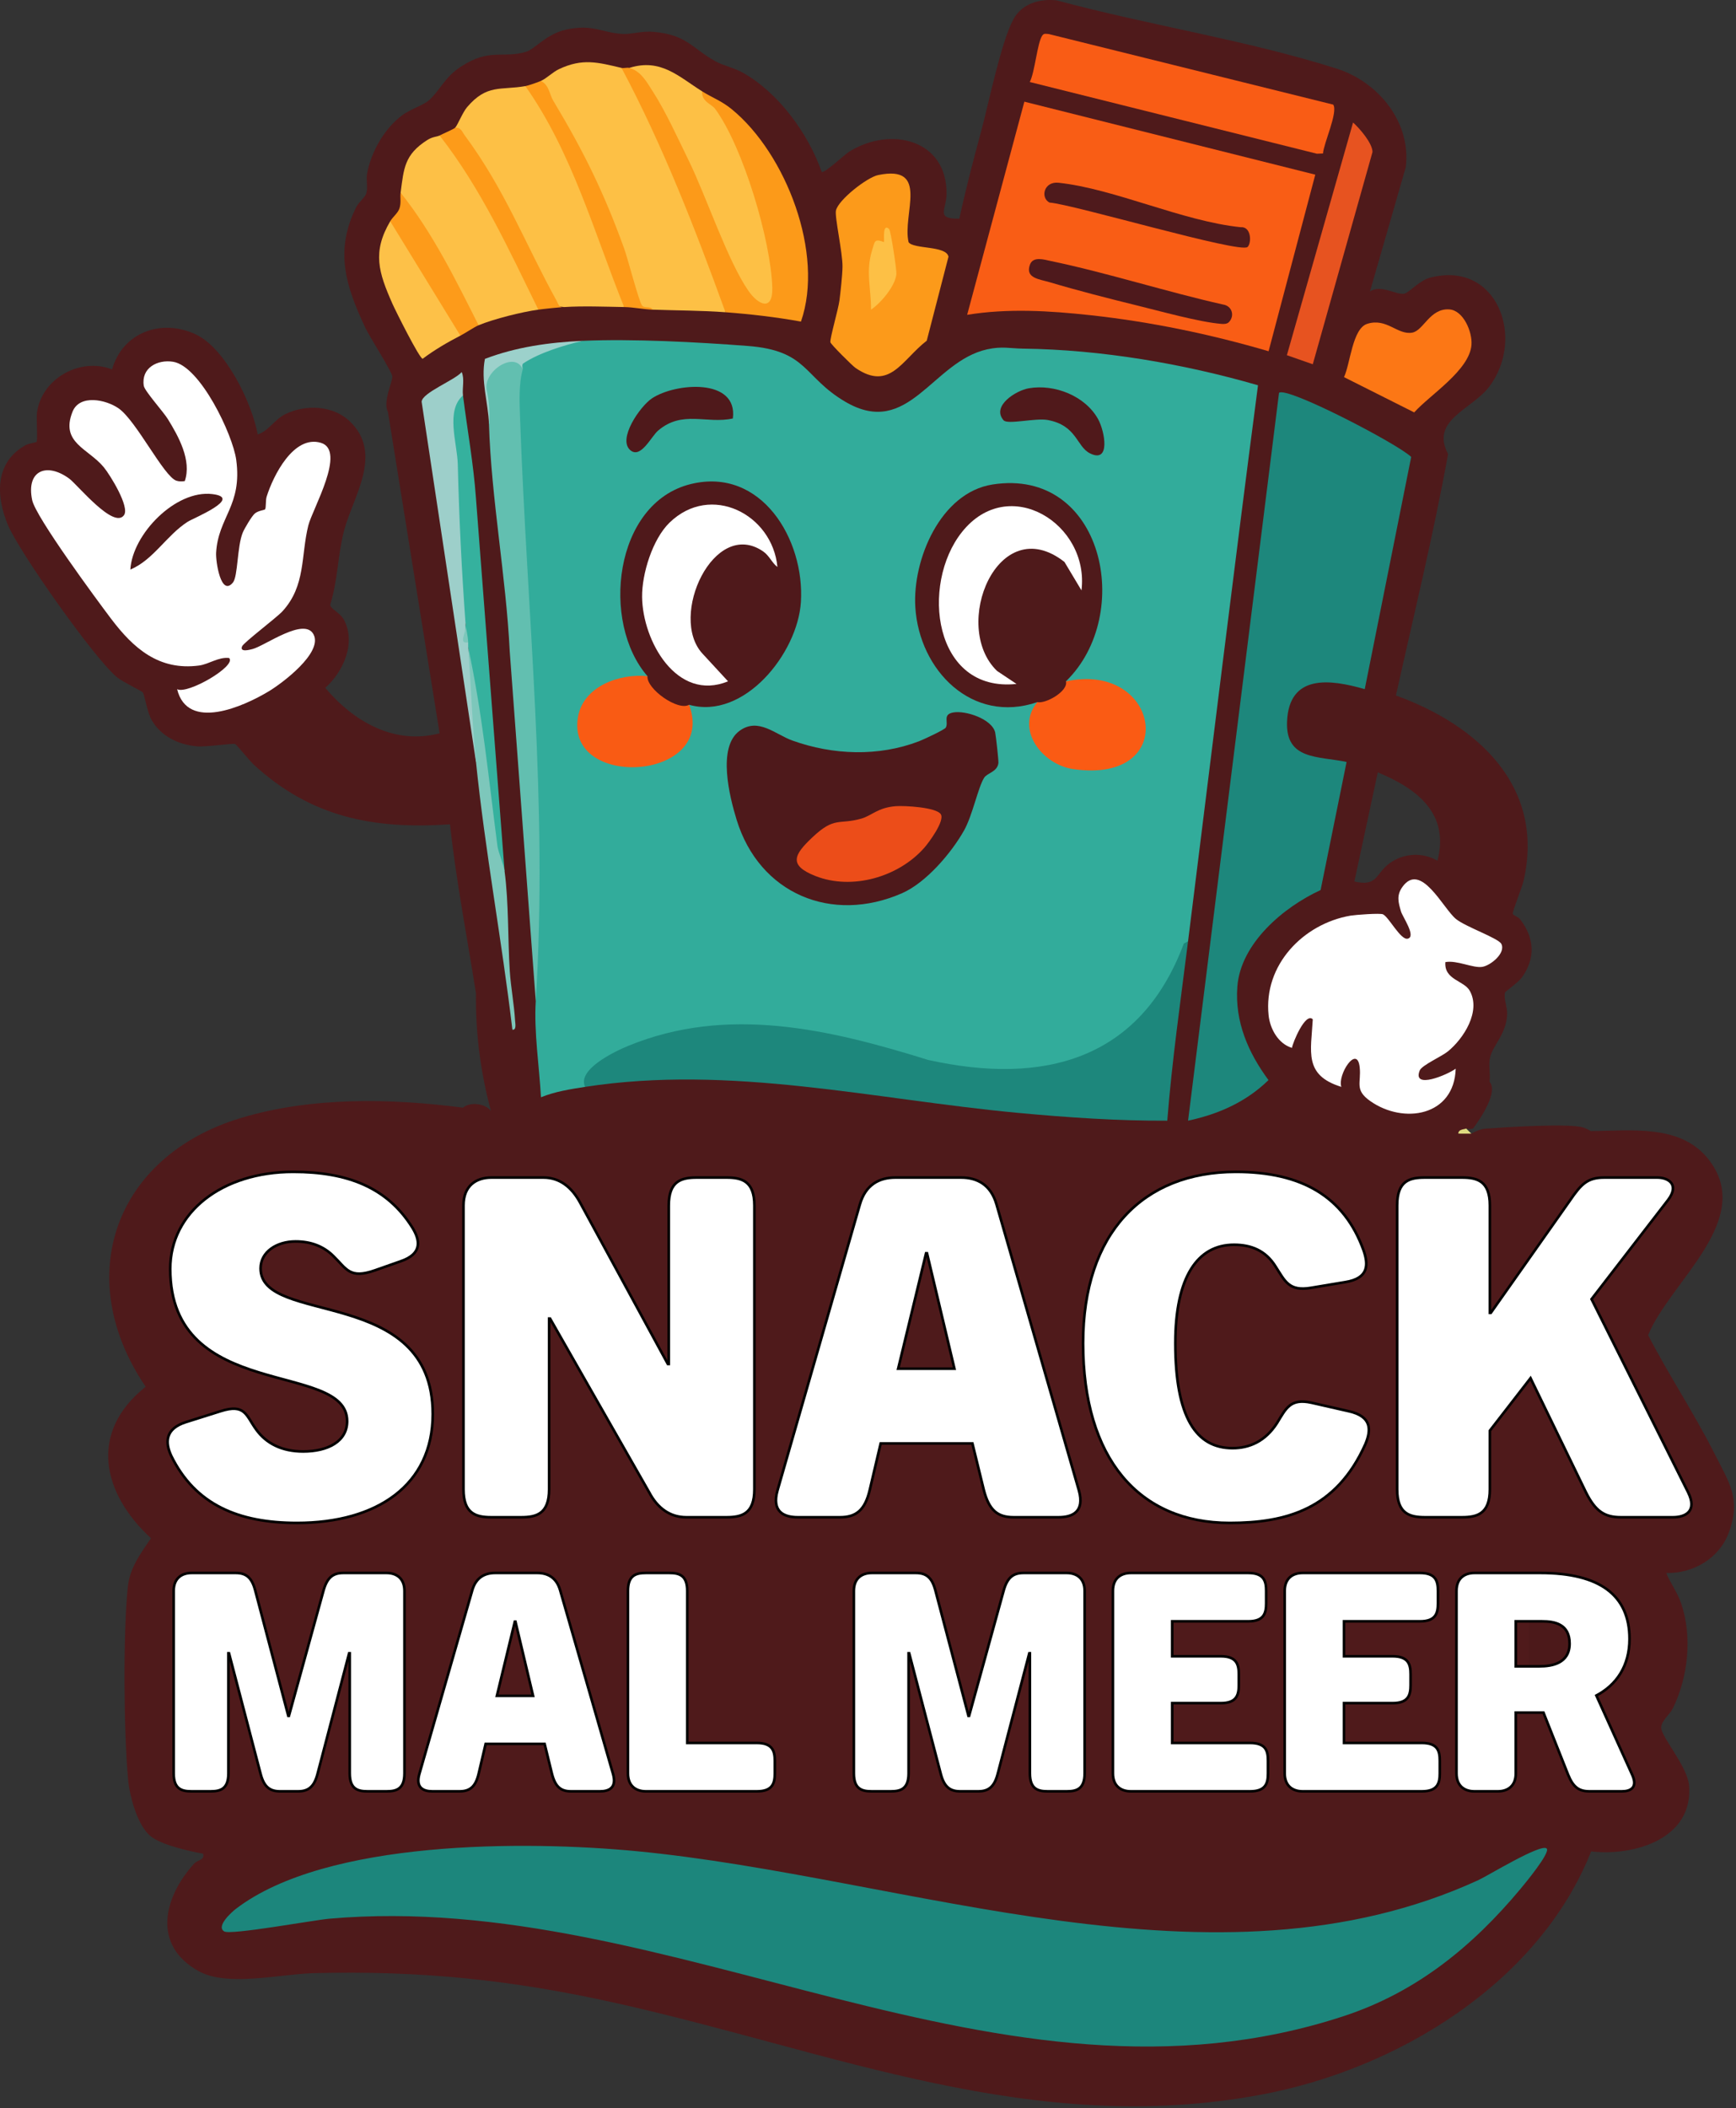 <?xml version="1.0" encoding="UTF-8" standalone="no"?>
<!DOCTYPE svg PUBLIC "-//W3C//DTD SVG 1.1//EN" "http://www.w3.org/Graphics/SVG/1.1/DTD/svg11.dtd">
<svg width="100%" height="100%" viewBox="0 0 668 811" version="1.1" xmlns="http://www.w3.org/2000/svg" xmlns:xlink="http://www.w3.org/1999/xlink" xml:space="preserve" xmlns:serif="http://www.serif.com/" style="fill-rule:evenodd;clip-rule:evenodd;stroke-miterlimit:10;">
    <rect x="0" y="0" width="668" height="811" fill="#333333" stroke="none"/>
    <g transform="matrix(1,0,0,1,-50.386,-98.984)">
        <g transform="matrix(1,0,0,1,30.818,98.984)">
            <g transform="matrix(1,0,0,1,572.711,490.603)">
                <path d="M0,-159.479C-5.757,-162.85 -13.102,-162.421 -18.485,-158.473C-23.88,-154.517 -22.966,-149.383 -31.99,-151.489L-22.98,-193.479C-7.895,-187.216 4.683,-177.726 0,-159.479M106.531,68.5C98.737,53.017 89.01,38.43 81.043,23.029C89.466,2.327 122.825,-21.724 103.986,-44.955C93.225,-58.225 74.301,-55.56 59.01,-55.479C58.124,-55.984 57.224,-56.452 56.278,-56.785C51.119,-58.603 26.058,-56.95 18.432,-56.4C16.492,-56.26 14.703,-55.375 13.01,-54.479C12.301,-54.958 11.462,-55.31 10.61,-55.431C10.993,-55.601 11.229,-55.914 11.01,-56.479C11.565,-56.345 12.117,-56.249 12.66,-56.286C13.192,-56.322 13.649,-56.403 13.845,-56.672C16.785,-60.696 23.423,-70.572 20.01,-74.479C20.46,-77.329 19.533,-80.72 20.219,-83.773C21.276,-88.48 26.419,-92.662 26.79,-100.288C26.931,-103.188 25.382,-106.366 25.976,-108.771C26.08,-109.191 31.072,-112.643 32.445,-114.544C37.81,-121.967 37.294,-129.726 31.864,-136.87C31.056,-137.932 29.011,-138.48 28.959,-139.076C28.858,-140.221 32.541,-149.185 33.145,-151.844C41.408,-188.219 15.303,-211.706 -16.004,-223.052C-9.135,-253.959 -1.573,-284.803 4.062,-315.944C-2.958,-329.106 13.385,-333.083 20.008,-341.98C33.929,-360.68 22.902,-390.454 -2.809,-383.798C-6.883,-382.744 -10.922,-378.064 -12.694,-377.645C-15.717,-376.932 -21.756,-381.349 -25.985,-378.484L-12.229,-426.218C-10.023,-443.602 -22.817,-459.111 -38.775,-464.194C-73.196,-475.157 -111.48,-480.97 -146.506,-490.462C-153.011,-491.165 -159.873,-489.299 -163.195,-483.183C-167.953,-474.423 -172.744,-450.611 -175.706,-439.694C-178.688,-428.702 -181.593,-417.607 -183.993,-406.474C-193.243,-406.328 -188.991,-409.83 -188.917,-415.958C-188.664,-436.801 -210.18,-442.241 -226.313,-432.302C-228.244,-431.112 -235.955,-423.747 -236.976,-424.482C-242.094,-439.182 -253.552,-454.925 -267.324,-462.645C-270.857,-464.625 -274.895,-465.363 -277.915,-467.054C-286.956,-472.119 -288.871,-477.207 -301.61,-478.352C-306.23,-478.767 -310.029,-477.378 -313.421,-477.538C-321.484,-477.919 -324.945,-481.466 -335.236,-479.226C-342.944,-477.548 -347.338,-471.688 -350.693,-470.681C-359.79,-467.95 -364.597,-472.299 -375.903,-464.892C-382.156,-460.795 -384.02,-455.571 -388.059,-452.048C-390.343,-450.056 -395.242,-448.585 -398.318,-446.307C-405.21,-441.205 -410.311,-432.243 -411.885,-423.873C-412.351,-421.391 -411.516,-418.624 -412.201,-416.189C-412.598,-414.774 -415.11,-412.824 -416.02,-411.009C-424.486,-394.121 -420.117,-380.575 -412.535,-364.434C-411.007,-361.18 -402.355,-347.67 -402.187,-345.822C-402.007,-343.836 -405.949,-335.98 -403.86,-332.107L-383.985,-208.499C-401.345,-203.901 -417.108,-213.025 -427.974,-225.979C-420.992,-232.247 -416.071,-243.273 -420.794,-252.172C-422.28,-254.972 -425.998,-256.298 -426.097,-257.968C-423.133,-267.226 -423.174,-277.4 -420.696,-286.685C-417.231,-299.671 -405.55,-315.988 -418.497,-328.472C-424.925,-334.669 -435.551,-335.112 -443.308,-331.297C-447.605,-329.183 -449.779,-324.775 -453.985,-323.484C-456.178,-335.567 -466.357,-356.662 -477.943,-362.026C-491.13,-368.132 -505.991,-362.7 -510.021,-348.477C-522.259,-353.291 -537.141,-344.987 -538.903,-331.891C-539.208,-329.621 -538.552,-321.212 -539.104,-320.588C-539.25,-320.423 -542.073,-320.021 -543.323,-319.327C-555.107,-312.785 -554.776,-299.982 -550.168,-288.801C-545.902,-278.447 -516.563,-236.833 -508.002,-229.967C-505.842,-228.235 -498.536,-224.719 -498.21,-224.256C-497.396,-223.098 -496.61,-216.635 -494.635,-213.334C-490.989,-207.24 -484.415,-204.155 -477.481,-203.488C-473.948,-203.149 -463.768,-204.735 -462.666,-204.381C-462.158,-204.218 -457.029,-197.842 -455.516,-196.453C-433.503,-176.236 -409.524,-171.475 -379.987,-173.484C-377.626,-151.675 -373.403,-130.116 -369.99,-108.479C-370.187,-93.257 -368.263,-78.151 -364.219,-63.16C-366.083,-66.013 -372.192,-66.903 -374.99,-64.479C-402.851,-68.11 -433.321,-68.706 -460.507,-60.495C-508.94,-45.867 -525.737,0.671 -497.09,42.879C-519.079,60.386 -513.92,83.781 -495.061,101.159C-499.088,107.204 -503.214,112.457 -503.979,120.033C-505.81,138.187 -505.525,175.551 -503.862,193.892C-503.284,200.259 -500.42,211.151 -495.502,215.533C-491.524,219.076 -480.411,221.512 -474.987,222.527C-474.339,225.137 -476.942,224.682 -478.541,226.449C-490.335,239.492 -494.581,257.824 -476.681,267.711C-465.562,273.853 -445.381,268.815 -432.531,268.48C-391.315,267.403 -356.019,271.06 -315.977,280.008C-232.314,298.702 -156.134,331.686 -67.807,315.205C-15.578,305.459 38.933,272.426 59.12,221.637C75.613,223.561 98.457,216.825 96.803,196.309C96.213,188.992 86.086,177.581 86.073,174.024C86.062,171.409 89.384,168.991 90.568,166.579C96.443,154.603 98.102,138.948 93.766,126.264C92.256,121.847 89.705,118.671 88.015,114.526C98.314,114.774 108.375,108.974 112.058,99.069C116.943,85.929 112.168,79.696 106.531,68.5" style="fill:rgb(79,26,27);fill-rule:nonzero;"/>
            </g>
        </g>
        <g transform="matrix(1,0,0,1,30.818,98.984)">
            <g transform="matrix(1,0,0,1,575.73,393.888)">
                <path d="M0,-23.762C-0.518,-16.877 7.181,-16.732 9.414,-12.693C13.76,-4.831 7.05,5.686 0.902,10.647C-1.43,12.529 -9.062,15.928 -9.855,17.904C-12.889,25.468 1.044,19.455 3.981,17.236C3.432,35.51 -16.065,38.76 -28.94,29.666C-35.088,25.324 -32.3,22.684 -32.96,16.686C-33.947,7.718 -41.625,19.682 -40.019,24.236C-54.612,19.736 -51.672,10.637 -51.014,-1.761C-53.831,-4.595 -58.741,7.233 -59.023,9.233C-64.305,7.661 -67.464,1.887 -68.009,-3.258C-70.054,-22.594 -54.702,-38.549 -36.403,-41.654C-34.74,-41.936 -25.078,-42.687 -23.984,-42.14C-21.678,-40.989 -17.232,-32.207 -14.525,-32.769C-11.046,-33.491 -16.455,-41.172 -17.056,-43.21C-18.103,-46.757 -18.883,-49.432 -16.485,-52.742C-9.404,-62.522 -0.894,-44.41 4.079,-40.353C7.818,-37.303 20.432,-32.977 21.547,-30.756C23.311,-27.242 17.431,-22.467 14.238,-21.939C10.654,-21.346 4.48,-24.597 0,-23.762" style="fill:white;fill-rule:nonzero;"/>
            </g>
        </g>
        <g transform="matrix(1,0,0,1,30.818,98.984)">
            <g transform="matrix(1,0,0,1,583.721,436.166)">
                <path d="M0,-2.043L2,-0.043C0.338,-0.088 -1.341,0 -3,-0.053C-3.05,-1.859 -0.357,-1.696 0,-2.043" style="fill:rgb(222,218,128);fill-rule:nonzero;"/>
            </g>
        </g>
        <g transform="matrix(1,0,0,1,30.818,98.984)">
            <g transform="matrix(1,0,0,1,258.721,116.314)">
                <path d="M0,-90.19C1.089,-89.237 2.147,-88.255 3.091,-87.176C4.023,-86.11 4.917,-85.037 5.559,-83.833C18.615,-59.374 29.904,-30.787 39.073,-4.567C39.523,-3.283 39.699,-1.899 39.854,-0.493C40.012,0.929 40.026,2.367 40,3.81C30.729,3.113 21.292,3.15 12,2.81L5.576,1.028C-1.298,-27.07 -14.431,-51.542 -28.372,-77.265C-29.564,-79.464 -31.05,-82.822 -31,-85.19C-28.68,-86.251 -26.508,-88.564 -24.037,-89.728C-14.969,-94 -9.075,-92.328 0,-90.19" style="fill:rgb(253,192,69);fill-rule:nonzero;"/>
            </g>
        </g>
        <g transform="matrix(1,0,0,1,30.818,98.984)">
            <g transform="matrix(1,0,0,1,221.721,117.267)">
                <path d="M0,-84.143L2.409,-83.007C18.187,-60.129 29.584,-30.747 38.191,-4.088L38,0.857C30.652,0.727 22.244,0.397 15,0.857L10.916,0.462C-0.572,-23.283 -13.21,-46.151 -27,-68.143C-26.046,-69.18 -24.143,-74.029 -22.414,-76.056C-14.789,-85 -9.506,-82.481 0,-84.143" style="fill:rgb(253,192,69);fill-rule:nonzero;"/>
            </g>
        </g>
        <g transform="matrix(1,0,0,1,30.818,98.984)">
            <g transform="matrix(1,0,0,1,532.592,31.535)">
                <path d="M0,8.715C1.908,11.654 -3.712,23.628 -3.944,27.511L-6.309,27.599L-116.769,0.017C-114.788,-3.871 -113.908,-14.98 -111.985,-17.829C-111.273,-18.884 -110.462,-18.467 -109.448,-18.436L0,8.715Z" style="fill:rgb(249,92,21);fill-rule:nonzero;"/>
            </g>
        </g>
        <g transform="matrix(1,0,0,1,30.818,98.984)">
            <g transform="matrix(1,0,0,1,261.721,123.489)">
                <path d="M0,-97.365C5.715,-97.093 10.054,-93.179 13.017,-85.624C23.861,-64.478 33.776,-42.906 42.761,-20.906C48.984,-8.43 55.879,-1.197 52.19,-21.537C48.487,-41.961 42.835,-62.824 31.468,-80.356C26.521,-83.491 25.365,-86.16 28,-88.365C32.048,-85.82 35.465,-84.726 39.523,-81.388C60.292,-64.309 75.142,-25.91 66.051,0.226C56.384,-1.51 46.815,-2.628 37,-3.365C25.383,-35.415 13.024,-67.229 -3,-97.365C-2.136,-97.161 -0.804,-97.591 0,-97.365" style="fill:rgb(252,154,25);fill-rule:nonzero;"/>
            </g>
        </g>
        <g transform="matrix(1,0,0,1,30.818,98.984)">
            <g transform="matrix(1,0,0,1,188.721,125.124)">
                <path d="M0,-73C0.903,-72.672 1.784,-72.308 2.592,-71.821C3.379,-71.347 4.125,-70.869 4.627,-70.212C17.571,-53.277 28.68,-30.783 37.612,-11.344C37.955,-10.597 38.038,-9.723 38.104,-8.817C38.172,-7.886 38.105,-6.944 38,-6C31.646,-5.123 20.902,-2.436 15,0L12.789,-1.429C4.761,-16.829 -4.11,-31.756 -13.824,-46.211L-15,-51C-13.759,-60.311 -13.583,-65.624 -4.741,-71.252C-2.615,-72.605 -1.03,-72.463 0,-73" style="fill:rgb(253,192,70);fill-rule:nonzero;"/>
            </g>
        </g>
        <g transform="matrix(1,0,0,1,30.818,98.984)">
            <g transform="matrix(1,0,0,1,289.721,107.015)">
                <path d="M0,-71.891C-0.247,-67.881 3.607,-67.05 5.022,-65.134C15.765,-50.591 26.54,-14.284 27.022,3.66C27.267,12.814 21.69,10.447 17.796,4.813C9.765,-6.811 1.627,-31.423 -5.141,-45.25C-9.219,-53.581 -13.878,-63.901 -18.806,-71.585C-21.375,-75.591 -23.487,-79.625 -28,-80.891C-15.943,-84.705 -9.023,-77.563 0,-71.891" style="fill:rgb(253,192,69);fill-rule:nonzero;"/>
            </g>
        </g>
        <g transform="matrix(1,0,0,1,30.818,98.984)">
            <g transform="matrix(1,0,0,1,536.733,132.116)">
                <path d="M0,12.965C2.42,7.87 3.208,-5.726 8.935,-7.537C16.49,-9.926 20.546,-3.146 26.247,-4.152C30.61,-4.921 33.001,-13.572 40.495,-13.089C45.952,-12.737 49.402,-4.436 49.051,0.495C48.353,10.307 33.121,19.719 27.007,26.537L0,12.965Z" style="fill:rgb(252,119,21);fill-rule:nonzero;"/>
            </g>
        </g>
        <g transform="matrix(1,0,0,1,30.818,98.984)">
            <g transform="matrix(-0.944,-0.33,-0.33,0.944,552.739,51.889)">
                <path d="M-2.667,92.546L7.89,92.546L13.393,-0.359C10.31,0.905 3.669,4.715 2.585,7.896L-2.667,92.546Z" style="fill:rgb(231,83,32);fill-rule:nonzero;"/>
            </g>
        </g>
        <g transform="matrix(1,0,0,1,30.818,98.984)">
            <g transform="matrix(1,0,0,1,196.721,93.765)">
                <path d="M0,35.359C-4.995,37.94 -10.002,40.853 -14.506,44.255C-15.722,44.245 -24.935,25.838 -26.174,23.033C-31.476,11.029 -33.98,3.228 -27,-8.641L-24.81,-8.896C-16.185,5.16 -7.556,19.221 1.076,33.288L0,35.359Z" style="fill:rgb(253,193,72);fill-rule:nonzero;"/>
            </g>
        </g>
        <g transform="matrix(1,0,0,1,30.818,98.984)">
            <g transform="matrix(1,0,0,1,227.721,119.124)">
                <path d="M0,-88C3.235,-86.3 3.171,-82.972 4.786,-80.286C16.445,-60.896 24.285,-44.935 32.019,-23.519C33.42,-19.637 37.666,-3.212 38.889,-1.61C39.83,-0.377 42.155,-1.53 43,0C39.128,-0.142 35.736,-0.934 32,-1C20.433,-29.717 12.019,-60.469 -6,-86C-4.897,-86.193 -1.163,-87.468 0,-88" style="fill:rgb(253,155,25);fill-rule:nonzero;"/>
            </g>
        </g>
        <g transform="matrix(1,0,0,1,30.818,98.984)">
            <g transform="matrix(1,0,0,1,194.721,118.996)">
                <path d="M0,-69.872C2.264,-70 2.596,-68.385 3.624,-66.995C19.269,-45.838 26.788,-25.471 39.006,-3.328C39.76,-1.96 39.921,-0.429 42,-0.872C39.549,-0.717 34.635,-0.236 32,0.128C20.682,-22.919 9.912,-46.547 -6,-66.872C-4.656,-67.572 -0.493,-69.336 0,-69.872" style="fill:rgb(253,155,25);fill-rule:nonzero;"/>
            </g>
        </g>
        <g transform="matrix(1,0,0,1,30.818,98.984)">
            <g transform="matrix(1,0,0,1,203.721,78.124)">
                <path d="M0,47C-1.64,47.677 -4.921,49.926 -7,51L-34,7C-32.997,5.294 -31.031,3.851 -30.441,2.046C-29.713,-0.183 -30.261,-2.041 -30,-4C-17.712,11.358 -8.839,29.443 0,47" style="fill:rgb(253,155,26);fill-rule:nonzero;"/>
            </g>
        </g>
        <g transform="matrix(1,0,0,1,30.818,98.984)">
            <g transform="matrix(1,0,0,1,525.679,107.053)">
                <path d="M0,-39.863L-17.968,28.073C-40.217,21.528 -63.451,16.713 -86.586,14.198C-102.35,12.485 -118.301,11.515 -133.958,14.061L-111.945,-67.936L0,-39.863Z" style="fill:rgb(249,93,21);fill-rule:nonzero;"/>
            </g>
        </g>
        <g transform="matrix(1,0,0,1,30.818,98.984)">
            <g transform="matrix(0.322,-0.947,-0.947,-0.322,483.859,50.288)">
                <path d="M-37.274,-29.303C-40.657,-27.353 -43.301,39.433 -45.618,48.338C-44.994,52.321 -38.524,53.035 -37.274,47.461C-32.522,26.267 -35.953,-2.375 -30.919,-24.333C-29.24,-28.207 -35.441,-30.359 -37.274,-29.303" style="fill:rgb(79,26,28);fill-rule:nonzero;"/>
            </g>
        </g>
        <g transform="matrix(1,0,0,1,30.818,98.984)">
            <g transform="matrix(1,0,0,1,492.464,99.257)">
                <path d="M0,24.647C-0.707,25.392 -1.895,25.424 -2.854,25.349C-11.351,24.686 -26.688,20.381 -35.581,18.205C-45.944,15.669 -58.575,12.426 -68.758,9.382C-73,8.114 -78.492,7.786 -76.577,2.545C-75.363,-0.777 -71.065,0.634 -68.548,1.159C-46.688,5.718 -24.169,12.981 -2.274,17.896C1.216,18.427 2.287,22.236 0,24.647" style="fill:rgb(78,25,28);fill-rule:nonzero;"/>
            </g>
        </g>
        <g transform="matrix(1,0,0,1,30.818,98.984)">
            <g transform="matrix(1,0,0,1,357.443,146.44)">
                <path d="M0,-79.086C20.083,-83.248 9.219,-63.953 11.74,-53.279C13.557,-50.512 26.284,-52.031 27.095,-47.685L18.727,-15.367C9.173,-8.023 4.55,4.162 -8.658,-4.881C-9.958,-5.771 -18.242,-14.036 -18.346,-14.783C-18.56,-16.327 -15.264,-27.579 -14.847,-30.941C-14.419,-34.383 -13.742,-40.452 -13.686,-43.771C-13.596,-49.095 -16.751,-63.038 -16.209,-65.453C-15.28,-69.592 -4.226,-78.21 0,-79.086" style="fill:rgb(252,154,26);fill-rule:nonzero;"/>
            </g>
        </g>
        <g transform="matrix(1,0,0,1,30.818,98.984)">
            <g transform="matrix(1,0,0,1,361.706,116.492)">
                <path d="M0,-28.365C0.63,-27.758 2.928,-12.623 2.792,-11.096C2.379,-6.474 -3.173,0.093 -6.975,2.631C-6.914,-5.665 -9.133,-12.122 -6.507,-20.386C-5.466,-23.662 -5.767,-24.775 -1.989,-23.364C-1.785,-23.615 -2.732,-30.996 0,-28.365" style="fill:rgb(253,192,69);fill-rule:nonzero;"/>
            </g>
        </g>
        <g transform="matrix(1,0,0,1,30.818,98.984)">
            <g transform="matrix(1,0,0,1,121.547,223.741)">
                <path d="M0,-27.784C0.463,-28.329 0.169,-31.207 0.621,-32.654C3.182,-40.852 11.046,-56.463 21.466,-53.4C31.44,-50.468 18.238,-27.9 16.667,-21.625C13.744,-9.949 15.748,1.543 6.712,11.421C4.489,13.851 -8.203,23.432 -8.817,24.897C-9.849,27.359 -5.791,26.197 -4.772,25.937C-0.08,24.742 15.227,13.419 18.71,20.39C22.228,27.429 6.578,39.116 1.479,42.188C-8.215,48.029 -29.817,57.74 -33.826,41.389C-29.843,43.543 -10.713,32.349 -13.831,29.388C-17.968,28.94 -21.566,31.787 -25.408,32.293C-40.876,34.334 -50.661,25.625 -59.235,14.292C-64.826,6.901 -88.221,-24.806 -89.596,-31.339C-92.009,-42.803 -83.975,-45.958 -75.331,-39.612C-72.21,-37.32 -58.204,-19.992 -54.258,-25.566C-51.988,-28.772 -59.652,-41.073 -62,-43.943C-67.985,-51.261 -78.864,-53.349 -74.066,-65.358C-71.359,-72.135 -61.236,-70.066 -56.319,-66.625C-49.498,-61.851 -38.978,-40.471 -34.121,-38.816C-33.094,-38.466 -31.933,-38.492 -30.876,-38.664C-28.163,-46.576 -33.23,-55.785 -37.406,-62.537C-39.2,-65.438 -46.338,-73.307 -46.653,-75.331C-47.726,-82.234 -41.369,-85.524 -35.384,-84.569C-24.898,-82.895 -12.392,-56.457 -11.085,-46.858C-8.678,-29.188 -18.04,-24.841 -18.818,-11.091C-19.01,-7.685 -16.954,5.95 -12.347,0.361C-10.398,-2.003 -10.764,-13.528 -8.564,-18.855C-7.918,-20.422 -5.088,-25.228 -3.906,-26.212C-2.58,-27.315 -0.249,-27.491 0,-27.784" style="fill:white;fill-rule:nonzero;"/>
            </g>
        </g>
        <g transform="matrix(1,0,0,1,30.818,98.984)">
            <g transform="matrix(1,0,0,1,69.726,188.379)">
                <path d="M0,30.74C0.777,17.117 17.394,0 31.544,1.697C43.588,3.142 24.235,10.95 22.082,12.332C13.848,17.615 8.938,26.968 0,30.74" style="fill:rgb(77,25,25);fill-rule:nonzero;"/>
            </g>
        </g>
        <g transform="matrix(1,0,0,1,30.818,98.984)">
            <g transform="matrix(1,0,0,1,544.711,314.511)">
                <path d="M0,-49.388C-13.304,-53.244 -29.206,-55.362 -29.899,-36.797C-30.449,-22.065 -17.881,-23.678 -6.987,-21.381L-16.983,27.895C-31.197,34.42 -47.768,48.34 -49.024,65.074C-50.031,78.495 -44.833,90.478 -37.031,101.004C-45.66,109.421 -56.28,114.115 -67.98,116.612L-32.983,-163.389C-30.063,-166 12.85,-143.695 17.872,-138.721L0,-49.388Z" style="fill:rgb(29,135,124);fill-rule:nonzero;"/>
            </g>
        </g>
        <g transform="matrix(1,0,0,1,30.818,98.984)">
            <g transform="matrix(1,0,0,1,476.721,427.897)">
                <path d="M0,-65.773C-2.871,-42.829 -6.188,-19.772 -7.995,3.232C-27.162,3.321 -46.403,2.006 -65.495,0.222C-121.078,-4.97 -175.985,-18.431 -232,-9.773C-236.614,-10.664 -234.723,-14.031 -232.428,-16.701C-218.979,-32.341 -180.884,-36.888 -161.459,-35.814C-115.972,-33.3 -82.032,-4.342 -35.316,-26.589C-16.037,-35.769 -12.036,-50.282 -2.457,-66.731C-1.081,-69.094 -0.823,-66.535 0,-65.773" style="fill:rgb(29,135,124);fill-rule:nonzero;"/>
            </g>
        </g>
        <g transform="matrix(1,0,0,1,30.818,98.984)">
            <g transform="matrix(1,0,0,1,213.721,150.309)">
                <path d="M0,184.814C-2.966,184.011 -4.339,178.291 -4.726,175.385L-14,98.814C-16.029,98.584 -15.939,97.588 -14,96.814C-15.1,95.236 -15.434,92.903 -15,89.814L-16.768,83.712C-18.118,59.209 -19.762,35.304 -21.698,11.996C-21.657,8.365 -20.696,0 -16,1.814C-14.358,14.883 -11.951,28.063 -11.008,41.322L0,184.814Z" style="fill:rgb(53,177,158);fill-rule:nonzero;"/>
            </g>
        </g>
        <g transform="matrix(1,0,0,1,30.818,98.984)">
            <g transform="matrix(1,0,0,1,197.721,284.129)">
                <path d="M0,-132.005C-6.787,-126.095 -2.195,-113.596 -2.001,-105.505C-1.506,-84.943 -0.51,-64.677 1,-44.005C0.638,-40.847 0.971,-38.514 2,-37.005C2.03,-36.342 1.949,-35.664 2,-35.005L6.593,4.605L5,8.995L-15.914,-129.586C-15.723,-133.07 -3.083,-137.904 -0.495,-141C0.686,-138.334 -0.355,-134.829 0,-132.005" style="fill:rgb(157,207,202);fill-rule:nonzero;"/>
            </g>
        </g>
        <g transform="matrix(1,0,0,1,30.818,98.984)">
            <g transform="matrix(1,0,0,1,213.721,310.382)">
                <path d="M0,24.741C1.635,36.88 1.218,50.881 2.01,63.231C2.4,69.31 3.694,76.135 4.04,82.21C4.102,83.308 4.683,86 3.01,85.736C-1.052,51.33 -7.465,17.227 -11,-17.259C-12.418,-31.096 -12.912,-47.204 -14,-61.259C-8.563,-36.261 -6.076,-10.447 -2.753,14.994C-2.409,17.629 -0.364,22.037 0,24.741" style="fill:rgb(125,199,187);fill-rule:nonzero;"/>
            </g>
        </g>
        <g transform="matrix(1,0,0,1,30.818,98.984)">
            <g transform="matrix(1,0,0,1,243.721,163.124)">
                <path d="M0,-32L-23,-21C-28.354,-24.373 -36.024,-18.048 -36.098,-12.517C-36.137,-9.601 -35.005,-6.076 -34.949,-2.437C-34.916,-0.262 -36.004,-0.133 -36,0C-36.308,-8.355 -39.218,-16.658 -37.56,-25.06C-25.609,-29.631 -12.756,-31.434 0,-32" style="fill:rgb(156,209,203);fill-rule:nonzero;"/>
            </g>
        </g>
        <g transform="matrix(1,0,0,1,30.818,98.984)">
            <g transform="matrix(1,0,0,1,199.721,240.893)">
                <path d="M0,6.231C-4.107,7 -0.442,2.171 -1,-0.769C-0.886,0.786 -0.125,3.455 0,6.231" style="fill:rgb(125,199,187);fill-rule:nonzero;"/>
            </g>
        </g>
        <g transform="matrix(1,0,0,1,30.818,98.984)">
            <g transform="matrix(1,0,0,1,243.721,421.274)">
                <path d="M0,-290.15C19.174,-291 44.181,-289.668 63.539,-288.189C86.79,-286.411 84.853,-276.279 101.083,-266.733C125.542,-252.347 134.497,-282.247 155.754,-286.897C161.42,-288.137 164.555,-287.217 169.513,-287.154C199.558,-286.768 231.144,-281.395 259.917,-273.058C250.589,-201.824 241.92,-130.445 233,-59.15L231.383,-58.311C214.627,-13.403 177.36,-3.677 133.007,-13.511C95.106,-25.296 55.81,-34.646 17.566,-18.914C12.301,-16.749 -2.21,-9.818 1,-3.15C-4.676,-2.273 -10.649,-1.337 -15.989,0.85C-16.642,-10.905 -18.733,-24.407 -18,-36.15C-18.678,-112.729 -21.407,-189.064 -26.188,-265.155C-26.287,-269.397 -26.216,-273.677 -25.376,-277.852L-23,-279.15C-23.144,-279.945 -23.346,-281.101 -22.813,-281.456C-16.625,-285.584 -7.207,-288.422 0,-290.15" style="fill:rgb(50,172,155);fill-rule:nonzero;"/>
            </g>
        </g>
        <g transform="matrix(1,0,0,1,30.818,98.984)">
            <g transform="matrix(1,0,0,1,220.721,377.721)">
                <path d="M0,-235.597C-1.583,-230.045 -1.247,-222.92 -1.041,-217.056C1.635,-140.981 9.761,-68.844 5,7.403L-5.008,-127.089C-6.419,-155.849 -12.137,-186.025 -13,-214.597C-12.634,-218.796 -12.912,-223.123 -13.835,-227.578C-15.463,-234.885 -2.923,-243 0,-235.597" style="fill:rgb(98,191,176);fill-rule:nonzero;"/>
            </g>
        </g>
        <g transform="matrix(1,0,0,1,30.818,98.984)">
            <g transform="matrix(1,0,0,1,418.721,286.009)">
                <path d="M0,-15.885C1.712,-17.948 8.087,-21.057 11,-23.885C47.372,-31.765 55.255,15.88 13.761,9.855C1.81,8.12 -8.588,-5.537 0,-15.885" style="fill:rgb(250,91,20);fill-rule:nonzero;"/>
            </g>
        </g>
        <g transform="matrix(1,0,0,1,30.818,98.984)">
            <g transform="matrix(1,0,0,1,268.721,302.924)">
                <path d="M0,-42.8C2.983,-39.381 11.634,-33.034 16,-31.8C26.997,-2.508 -31.548,1.107 -26.756,-27.063C-24.737,-38.933 -10.731,-43.907 0,-42.8" style="fill:rgb(249,91,20);fill-rule:nonzero;"/>
            </g>
        </g>
        <g transform="matrix(1,0,0,1,30.818,98.984)">
            <g transform="matrix(1,0,0,1,415.457,176.71)">
                <path d="M0,-27.343C9.911,-29.052 21.71,-24.395 26.647,-15.471C29.274,-10.722 31.513,1.709 23.519,-2.311C18.287,-4.942 18.548,-13.004 7.311,-15.128C2.566,-16.025 -8.179,-13.227 -9.738,-15.038C-14.474,-20.543 -4.933,-26.492 0,-27.343" style="fill:rgb(80,25,27);fill-rule:nonzero;"/>
            </g>
        </g>
        <g transform="matrix(1,0,0,1,30.818,98.984)">
            <g transform="matrix(-0.296,-0.955,-0.955,0.296,274.113,140.6)">
                <path d="M-27.603,-20.192C-26.724,-9.834 -18.652,-2.603 -23.562,8.706C-24.958,11.92 -32.008,18.279 -27.603,21.1C-22.043,24.66 -12.602,12.58 -11.018,7.319C-7.908,-3.008 -13.153,-26.774 -27.603,-20.192" style="fill:rgb(79,25,27);fill-rule:nonzero;"/>
            </g>
        </g>
        <g transform="matrix(1,0,0,1,30.818,98.984)">
            <g transform="matrix(1,0,0,1,383.503,348.745)">
                <path d="M0,-68.834C1.161,-70.916 -1.297,-73.816 2.721,-74.628C7.484,-75.59 17.875,-72.125 19.011,-66.915C19.288,-65.648 20.357,-56.064 20.244,-55.179C19.811,-51.778 15.958,-51.4 14.774,-49.565C12.441,-45.954 10.298,-35.088 7.042,-29.297C2.13,-20.559 -7.61,-9.176 -16.801,-5.14C-43.891,6.756 -71.755,-4.897 -80.498,-33.406C-83.174,-42.133 -88.064,-61.33 -79.304,-67.642C-72.121,-72.818 -65.573,-66.205 -59.043,-63.86C-43.426,-58.254 -25.906,-57.587 -10.259,-63.598C-8.619,-64.228 -0.449,-68.029 0,-68.834" style="fill:rgb(78,25,27);fill-rule:nonzero;"/>
            </g>
        </g>
        <g transform="matrix(1,0,0,1,30.818,98.984)">
            <g transform="matrix(1,0,0,1,381.59,339.213)">
                <path d="M0,-25.962C1.577,-23.436 -4.522,-15.167 -6.359,-13.079C-16.235,-1.849 -34.096,3.372 -48.25,-2.21C-58.847,-6.39 -56.405,-10.499 -49.394,-17.114C-40.779,-25.24 -39.298,-21.805 -30.575,-24.295C-26.607,-25.427 -24.274,-28.524 -17.355,-29.072C-14.054,-29.334 -1.692,-28.672 0,-25.962" style="fill:rgb(236,77,25);fill-rule:nonzero;"/>
            </g>
        </g>
        <g transform="matrix(1,0,0,1,30.818,98.984)">
            <g transform="matrix(0.441,-0.897,-0.897,-0.441,450.155,229.109)">
                <path d="M-38.643,3.768C-41.608,1.231 -49.95,6.916 -50.676,10.109C-69.465,28.859 -59.763,56.315 -38.643,68.379C-22.747,77.461 5.201,79.179 16.871,62.56C41.64,27.282 -3.824,-8.667 -38.643,3.768" style="fill:rgb(79,26,27);fill-rule:nonzero;"/>
            </g>
        </g>
        <g transform="matrix(1,0,0,1,30.818,98.984)">
            <g transform="matrix(1,0,0,1,435.71,221.49)">
                <path d="M0,5.629L-6.546,-5.309C-32.172,-25.368 -50.391,19.404 -32.482,36.626L-24.995,41.624C-56.943,45.021 -62.101,3.384 -45.966,-16.842C-27.977,-39.392 3.141,-19.907 0,5.629" style="fill:white;fill-rule:nonzero;"/>
            </g>
        </g>
        <g transform="matrix(1,0,0,1,30.818,98.984)">
            <g transform="matrix(1,0.007,0.007,-1,284.411,271.084)">
                <path d="M0.31,-0.037C-3.916,-2.605 -16.21,5.969 -15.769,10.847C-33.896,31.321 -29.232,77.334 0.31,84.852C27.479,91.767 44.436,63.777 43.057,39.735C41.927,20.023 21.495,-5.862 0.31,-0.037" style="fill:rgb(79,25,27);fill-rule:nonzero;"/>
            </g>
        </g>
        <g transform="matrix(1,0,0,1,30.818,98.984)">
            <g transform="matrix(1,0,0,1,318.71,237.694)">
                <path d="M0,-19.575C-2.086,-21.141 -3.099,-23.922 -5.493,-25.567C-24.418,-38.578 -41.999,-0.481 -28.828,13.764L-18.992,24.416C-38.702,32.483 -51.891,8.893 -52.068,-8.055C-52.162,-16.955 -48.058,-30.265 -41.532,-36.612C-25.653,-52.058 -1.908,-39.842 0,-19.575" style="fill:white;fill-rule:nonzero;"/>
            </g>
        </g>
        <g transform="matrix(1,0,0,1,30.818,98.984)">
            <g transform="matrix(1,0,0,1,614.716,815.659)">
                <path d="M0,-104.53C1.564,-103.019 -8.442,-90.957 -10.022,-89.062C-28.585,-66.791 -50.12,-49.249 -78.033,-40.073C-210.541,3.482 -336.272,-89.178 -468.484,-77.524C-474.478,-76.996 -506.371,-71.133 -508.88,-72.641C-512.103,-74.578 -506.102,-80.002 -504.321,-81.361C-469.383,-108.012 -392.57,-107.547 -350.499,-103.531C-245.701,-93.526 -127.788,-45.836 -26.316,-92.356C-22.679,-94.023 -2.141,-106.598 0,-104.53" style="fill:rgb(28,134,124);fill-rule:nonzero;"/>
            </g>
        </g>
        <g transform="matrix(1,0,0,1,30.818,98.984)">
            <g transform="matrix(1,0,0,1,607.721,623.341)">
                <path d="M0,20.782L0,-0.218C23.664,-3.598 24.08,24.38 0,20.782" style="fill:rgb(76,25,26);fill-rule:nonzero;"/>
            </g>
        </g>
        <g transform="matrix(1,0,0,1,30.818,98.984)">
            <g transform="matrix(1,0,0,1,375.71,533.029)">
                <path d="M0,-47.904L11.933,-2.53C11.481,-0.953 1.577,-0.006 -0.596,-0.003C-2.857,0 -12.383,-0.88 -12.908,-2.548C-13.561,-4.623 -3.999,-40.136 -2.276,-44.691C-1.798,-45.955 -1.672,-47.627 0,-47.904" style="fill:rgb(78,26,27);fill-rule:nonzero;"/>
            </g>
        </g>
        <g transform="matrix(1,0,0,1,30.818,98.984)">
            <g transform="matrix(1,0,0,1,19.567,0)">
                <g transform="matrix(182,0,0,182,57.137,583.688)">
                    <path d="M0.048,-0.13C0.099,-0.026 0.191,0.012 0.314,0.012C0.483,0.012 0.601,-0.068 0.601,-0.218C0.601,-0.491 0.237,-0.404 0.237,-0.526C0.237,-0.561 0.271,-0.583 0.311,-0.583C0.343,-0.583 0.37,-0.573 0.391,-0.552C0.419,-0.525 0.425,-0.503 0.479,-0.522L0.533,-0.541C0.58,-0.557 0.574,-0.586 0.558,-0.612C0.505,-0.697 0.421,-0.73 0.306,-0.73C0.156,-0.73 0.046,-0.645 0.046,-0.525C0.046,-0.242 0.42,-0.332 0.42,-0.203C0.42,-0.16 0.379,-0.139 0.327,-0.139C0.282,-0.139 0.249,-0.156 0.228,-0.185C0.206,-0.215 0.205,-0.241 0.152,-0.224L0.079,-0.201C0.035,-0.187 0.035,-0.158 0.048,-0.13Z" style="fill:white;fill-rule:nonzero;"/>
                </g>
                <g transform="matrix(182,0,0,182,167.065,583.688)">
                    <path d="M0.062,-0.059C0.062,-0.007 0.089,-0 0.121,-0L0.184,-0C0.216,-0 0.243,-0.007 0.243,-0.059L0.243,-0.42L0.245,-0.42L0.455,-0.052C0.472,-0.02 0.498,-0 0.533,-0L0.618,-0C0.65,-0 0.677,-0.007 0.677,-0.059L0.677,-0.659C0.677,-0.711 0.65,-0.718 0.618,-0.718L0.555,-0.718C0.523,-0.718 0.496,-0.711 0.496,-0.659L0.496,-0.324L0.494,-0.324L0.308,-0.666C0.291,-0.697 0.266,-0.718 0.231,-0.718L0.121,-0.718C0.089,-0.718 0.062,-0.701 0.062,-0.659L0.062,-0.059Z" style="fill:white;fill-rule:nonzero;"/>
                </g>
                <g transform="matrix(182,0,0,182,295.921,583.688)">
                    <path d="M0.018,-0.057C0.005,-0.011 0.032,-0 0.061,-0L0.15,-0C0.184,-0 0.203,-0.015 0.213,-0.058L0.236,-0.156L0.43,-0.156L0.454,-0.058C0.465,-0.015 0.483,-0 0.517,-0L0.612,-0C0.641,-0 0.668,-0.011 0.655,-0.057L0.481,-0.661C0.469,-0.703 0.44,-0.718 0.406,-0.718L0.267,-0.718C0.233,-0.718 0.204,-0.703 0.192,-0.661L0.018,-0.057ZM0.273,-0.314L0.332,-0.558L0.334,-0.558L0.392,-0.314L0.273,-0.314Z" style="fill:white;fill-rule:nonzero;"/>
                </g>
                <g transform="matrix(182,0,0,182,410.945,583.688)">
                    <path d="M0.342,0.012C0.46,0.012 0.567,-0.016 0.629,-0.155C0.641,-0.184 0.643,-0.213 0.594,-0.224L0.515,-0.242C0.47,-0.252 0.461,-0.23 0.442,-0.199C0.417,-0.16 0.383,-0.146 0.348,-0.146C0.271,-0.146 0.227,-0.211 0.227,-0.368C0.227,-0.508 0.274,-0.576 0.351,-0.576C0.387,-0.576 0.418,-0.564 0.439,-0.53C0.459,-0.499 0.467,-0.477 0.514,-0.485L0.586,-0.497C0.637,-0.505 0.635,-0.535 0.625,-0.564C0.584,-0.678 0.494,-0.73 0.355,-0.73C0.159,-0.73 0.032,-0.601 0.032,-0.368C0.032,-0.124 0.15,0.012 0.342,0.012Z" style="fill:white;fill-rule:nonzero;"/>
                </g>
                <g transform="matrix(182,0,0,182,526.333,583.688)">
                    <path d="M0.062,-0.059C0.062,-0.007 0.089,-0 0.121,-0L0.199,-0C0.231,-0 0.258,-0.007 0.258,-0.059L0.258,-0.183L0.344,-0.294L0.461,-0.053C0.481,-0.013 0.5,-0 0.535,-0L0.645,-0C0.672,-0 0.697,-0.013 0.677,-0.053L0.473,-0.461L0.635,-0.671C0.659,-0.703 0.636,-0.718 0.612,-0.718L0.5,-0.718C0.464,-0.718 0.451,-0.704 0.427,-0.669L0.26,-0.432L0.258,-0.432L0.258,-0.659C0.258,-0.711 0.231,-0.718 0.199,-0.718L0.121,-0.718C0.089,-0.718 0.062,-0.712 0.062,-0.659L0.062,-0.059Z" style="fill:white;fill-rule:nonzero;"/>
                </g>
            </g>
        </g>
        <g transform="matrix(1,0,0,1,30.818,98.984)">
            <g transform="matrix(1,0,0,1,19.567,0)">
                <g transform="matrix(117,0,0,117,59.577,689.128)">
                    <path d="M0.062,-0.059C0.062,-0.007 0.089,-0 0.121,-0L0.183,-0C0.215,-0 0.242,-0.007 0.242,-0.059L0.242,-0.454L0.244,-0.454L0.348,-0.057C0.359,-0.015 0.378,-0 0.412,-0L0.471,-0C0.505,-0 0.524,-0.015 0.535,-0.057L0.639,-0.454L0.641,-0.454L0.641,-0.059C0.641,-0.007 0.668,-0 0.7,-0L0.762,-0C0.794,-0 0.821,-0.007 0.821,-0.059L0.821,-0.659C0.821,-0.701 0.794,-0.718 0.762,-0.718L0.62,-0.718C0.586,-0.718 0.567,-0.703 0.555,-0.661L0.441,-0.248L0.439,-0.248L0.33,-0.661C0.319,-0.703 0.3,-0.718 0.266,-0.718L0.121,-0.718C0.089,-0.718 0.062,-0.701 0.062,-0.659L0.062,-0.059Z" style="fill:white;fill-rule:nonzero;"/>
                </g>
                <g transform="matrix(117,0,0,117,159.261,689.128)">
                    <path d="M0.018,-0.057C0.005,-0.011 0.032,-0 0.061,-0L0.15,-0C0.184,-0 0.203,-0.015 0.213,-0.058L0.236,-0.156L0.43,-0.156L0.454,-0.058C0.465,-0.015 0.483,-0 0.517,-0L0.612,-0C0.641,-0 0.668,-0.011 0.655,-0.057L0.481,-0.661C0.469,-0.703 0.44,-0.718 0.406,-0.718L0.267,-0.718C0.233,-0.718 0.204,-0.703 0.192,-0.661L0.018,-0.057ZM0.273,-0.314L0.332,-0.558L0.334,-0.558L0.392,-0.314L0.273,-0.314Z" style="fill:white;fill-rule:nonzero;"/>
                </g>
                <g transform="matrix(117,0,0,117,234.375,689.128)">
                    <path d="M0.062,-0.059C0.062,-0.017 0.089,-0 0.121,-0L0.486,-0C0.538,-0 0.545,-0.027 0.545,-0.059L0.545,-0.1C0.545,-0.132 0.538,-0.159 0.486,-0.159L0.257,-0.159L0.257,-0.659C0.257,-0.711 0.23,-0.718 0.198,-0.718L0.121,-0.718C0.089,-0.718 0.062,-0.711 0.062,-0.659L0.062,-0.059Z" style="fill:white;fill-rule:nonzero;"/>
                </g>
                <g transform="matrix(117,0,0,117,321.306,689.128)">
                    <path d="M0.062,-0.059C0.062,-0.007 0.089,-0 0.121,-0L0.183,-0C0.215,-0 0.242,-0.007 0.242,-0.059L0.242,-0.454L0.244,-0.454L0.348,-0.057C0.359,-0.015 0.378,-0 0.412,-0L0.471,-0C0.505,-0 0.524,-0.015 0.535,-0.057L0.639,-0.454L0.641,-0.454L0.641,-0.059C0.641,-0.007 0.668,-0 0.7,-0L0.762,-0C0.794,-0 0.821,-0.007 0.821,-0.059L0.821,-0.659C0.821,-0.701 0.794,-0.718 0.762,-0.718L0.62,-0.718C0.586,-0.718 0.567,-0.703 0.555,-0.661L0.441,-0.248L0.439,-0.248L0.33,-0.661C0.319,-0.703 0.3,-0.718 0.266,-0.718L0.121,-0.718C0.089,-0.718 0.062,-0.701 0.062,-0.659L0.062,-0.059Z" style="fill:white;fill-rule:nonzero;"/>
                </g>
                <g transform="matrix(117,0,0,117,420.99,689.128)">
                    <path d="M0.062,-0.059C0.062,-0.017 0.089,-0 0.121,-0L0.513,-0C0.565,-0 0.572,-0.027 0.572,-0.059L0.572,-0.1C0.572,-0.132 0.566,-0.159 0.513,-0.159L0.257,-0.159L0.257,-0.29L0.417,-0.29C0.469,-0.29 0.476,-0.317 0.476,-0.349L0.476,-0.385C0.476,-0.417 0.469,-0.444 0.417,-0.444L0.257,-0.444L0.257,-0.559L0.507,-0.559C0.559,-0.559 0.566,-0.586 0.566,-0.618L0.566,-0.659C0.566,-0.691 0.559,-0.718 0.507,-0.718L0.121,-0.718C0.089,-0.718 0.062,-0.701 0.062,-0.659L0.062,-0.059Z" style="fill:white;fill-rule:nonzero;"/>
                </g>
                <g transform="matrix(117,0,0,117,487.095,689.128)">
                    <path d="M0.062,-0.059C0.062,-0.017 0.089,-0 0.121,-0L0.513,-0C0.565,-0 0.572,-0.027 0.572,-0.059L0.572,-0.1C0.572,-0.132 0.566,-0.159 0.513,-0.159L0.257,-0.159L0.257,-0.29L0.417,-0.29C0.469,-0.29 0.476,-0.317 0.476,-0.349L0.476,-0.385C0.476,-0.417 0.469,-0.444 0.417,-0.444L0.257,-0.444L0.257,-0.559L0.507,-0.559C0.559,-0.559 0.566,-0.586 0.566,-0.618L0.566,-0.659C0.566,-0.691 0.559,-0.718 0.507,-0.718L0.121,-0.718C0.089,-0.718 0.062,-0.701 0.062,-0.659L0.062,-0.059Z" style="fill:white;fill-rule:nonzero;"/>
                </g>
                <g transform="matrix(117,0,0,117,553.2,689.128)">
                    <path d="M0.062,-0.059C0.062,-0.017 0.089,-0 0.121,-0L0.198,-0C0.23,-0 0.257,-0.017 0.257,-0.059L0.257,-0.259L0.348,-0.259L0.429,-0.055C0.446,-0.013 0.465,-0 0.5,-0L0.606,-0C0.634,-0 0.659,-0.012 0.64,-0.054L0.522,-0.315C0.588,-0.35 0.631,-0.412 0.631,-0.501C0.631,-0.645 0.533,-0.718 0.338,-0.718L0.121,-0.718C0.089,-0.718 0.062,-0.701 0.062,-0.659L0.062,-0.059ZM0.257,-0.411L0.257,-0.559L0.344,-0.559C0.383,-0.559 0.434,-0.551 0.434,-0.486C0.434,-0.42 0.375,-0.411 0.335,-0.411L0.257,-0.411Z" style="fill:white;fill-rule:nonzero;"/>
                </g>
            </g>
        </g>
        <g transform="matrix(1,0,0,1,30.818,98.984)">
            <g transform="matrix(1,0,0,1,85.44,476.672)">
                <path d="M0,83.356C9.282,102.284 26.026,109.2 48.412,109.2C79.17,109.2 100.646,94.64 100.646,67.34C100.646,17.654 34.398,33.488 34.398,11.284C34.398,4.914 40.586,0.91 47.866,0.91C53.69,0.91 58.604,2.73 62.426,6.552C67.522,11.466 68.614,15.47 78.442,12.012L88.27,8.554C96.824,5.642 95.732,0.364 92.82,-4.368C83.174,-19.838 67.886,-25.844 46.956,-25.844C19.656,-25.844 -0.364,-10.374 -0.364,11.466C-0.364,62.972 67.704,46.592 67.704,70.07C67.704,77.896 60.242,81.718 50.778,81.718C42.588,81.718 36.582,78.624 32.76,73.346C28.756,67.886 28.574,63.154 18.928,66.248L5.642,70.434C-2.366,72.982 -2.366,78.26 0,83.356Z" style="fill:none;fill-rule:nonzero;stroke:black;stroke-width:1px;"/>
            </g>
        </g>
        <g transform="matrix(1,0,0,1,30.818,98.984)">
            <g transform="matrix(1,0,0,1,197.915,463.75)">
                <path d="M0,109.2C0,118.664 4.914,119.938 10.738,119.938L22.204,119.938C28.028,119.938 32.942,118.664 32.942,109.2L32.942,43.498L33.306,43.498L71.526,110.474C74.62,116.298 79.352,119.938 85.722,119.938L101.192,119.938C107.016,119.938 111.93,118.664 111.93,109.2L111.93,-0C111.93,-9.464 107.016,-10.738 101.192,-10.738L89.726,-10.738C83.902,-10.738 78.988,-9.464 78.988,-0L78.988,60.97L78.624,60.97L44.772,-1.274C41.678,-6.916 37.128,-10.738 30.758,-10.738L10.738,-10.738C4.914,-10.738 0,-7.644 0,-0L0,109.2Z" style="fill:none;fill-rule:nonzero;stroke:black;stroke-width:1px;"/>
            </g>
        </g>
        <g transform="matrix(1,0,0,1,30.818,98.984)">
            <g transform="matrix(1,0,0,1,318.763,463.386)">
                <path d="M0,109.928C-2.366,118.3 2.548,120.302 7.825,120.302L24.023,120.302C30.212,120.302 33.67,117.572 35.489,109.746L39.676,91.91L74.983,91.91L79.352,109.746C81.354,117.572 84.63,120.302 90.817,120.302L108.107,120.302C113.386,120.302 118.3,118.3 115.934,109.928L84.266,-0C82.082,-7.644 76.804,-10.374 70.615,-10.374L45.317,-10.374C39.13,-10.374 33.852,-7.644 31.668,-0L0,109.928ZM46.409,63.154L57.147,18.746L57.512,18.746L68.067,63.154L46.409,63.154Z" style="fill:none;fill-rule:nonzero;stroke:black;stroke-width:1px;"/>
            </g>
        </g>
        <g transform="matrix(1,0,0,1,30.818,98.984)">
            <g transform="matrix(1,0,0,1,492.754,450.828)">
                <path d="M0,135.044C21.476,135.044 40.95,129.948 52.233,104.65C54.418,99.372 54.782,94.094 45.864,92.092L31.486,88.816C23.296,86.996 21.658,91 18.2,96.642C13.649,103.74 7.462,106.288 1.092,106.288C-12.922,106.288 -20.93,94.458 -20.93,65.884C-20.93,40.404 -12.376,28.028 1.638,28.028C8.189,28.028 13.832,30.212 17.654,36.4C21.294,42.042 22.75,46.046 31.304,44.59L44.408,42.406C53.689,40.95 53.326,35.49 51.506,30.212C44.044,9.464 27.664,0 2.366,0C-33.306,0 -56.42,23.478 -56.42,65.884C-56.42,110.292 -34.944,135.044 0,135.044Z" style="fill:none;fill-rule:nonzero;stroke:black;stroke-width:1px;"/>
            </g>
        </g>
        <g transform="matrix(1,0,0,1,30.818,98.984)">
            <g transform="matrix(1,0,0,1,557.18,463.75)">
                <path d="M0,109.2C0,118.664 4.914,119.938 10.738,119.938L24.934,119.938C30.758,119.938 35.672,118.664 35.672,109.2L35.672,86.632L51.324,66.43L72.618,110.292C76.258,117.572 79.716,119.938 86.086,119.938L106.105,119.938C111.02,119.938 115.57,117.572 111.93,110.292L74.802,36.036L104.286,-2.184C108.654,-8.008 104.468,-10.738 100.1,-10.738L79.716,-10.738C73.164,-10.738 70.798,-8.19 66.43,-1.82L36.036,41.314L35.672,41.314L35.672,-0C35.672,-9.464 30.758,-10.738 24.934,-10.738L10.738,-10.738C4.914,-10.738 0,-9.646 0,-0L0,109.2Z" style="fill:none;fill-rule:nonzero;stroke:black;stroke-width:1px;"/>
            </g>
        </g>
        <g transform="matrix(1,0,0,1,30.818,98.984)">
            <g transform="matrix(1,0,0,1,86.398,612.025)">
                <path d="M0,70.2C0,76.284 3.159,77.103 6.903,77.103L14.157,77.103C17.901,77.103 21.06,76.284 21.06,70.2L21.06,23.985L21.294,23.985L33.462,70.434C34.749,75.348 36.972,77.103 40.95,77.103L47.853,77.103C51.831,77.103 54.054,75.348 55.341,70.434L67.509,23.985L67.743,23.985L67.743,70.2C67.743,76.284 70.902,77.103 74.646,77.103L81.9,77.103C85.644,77.103 88.803,76.284 88.803,70.2L88.803,0C88.803,-4.914 85.644,-6.903 81.9,-6.903L65.286,-6.903C61.308,-6.903 59.085,-5.148 57.681,-0.234L44.343,48.087L44.109,48.087L31.356,-0.234C30.069,-5.148 27.846,-6.903 23.868,-6.903L6.903,-6.903C3.159,-6.903 0,-4.914 0,0L0,70.2Z" style="fill:none;fill-rule:nonzero;stroke:black;stroke-width:1px;"/>
            </g>
        </g>
        <g transform="matrix(1,0,0,1,30.818,98.984)">
            <g transform="matrix(1,0,0,1,180.933,611.791)">
                <path d="M0,70.668C-1.521,76.05 1.638,77.337 5.031,77.337L15.444,77.337C19.422,77.337 21.645,75.582 22.815,70.551L25.506,59.085L48.204,59.085L51.012,70.551C52.299,75.582 54.405,77.337 58.383,77.337L69.498,77.337C72.891,77.337 76.05,76.05 74.529,70.668L54.171,0C52.767,-4.914 49.374,-6.669 45.396,-6.669L29.133,-6.669C25.155,-6.669 21.762,-4.914 20.358,0L0,70.668ZM29.835,40.599L36.738,12.051L36.972,12.051L43.758,40.599L29.835,40.599Z" style="fill:none;fill-rule:nonzero;stroke:black;stroke-width:1px;"/>
            </g>
        </g>
        <g transform="matrix(1,0,0,1,30.818,98.984)">
            <g transform="matrix(1,0,0,1,261.194,612.025)">
                <path d="M0,70.2C0,75.114 3.159,77.103 6.903,77.103L49.608,77.103C55.692,77.103 56.511,73.944 56.511,70.2L56.511,65.403C56.511,61.659 55.692,58.5 49.608,58.5L22.815,58.5L22.815,0C22.815,-6.084 19.656,-6.903 15.912,-6.903L6.903,-6.903C3.159,-6.903 0,-6.084 0,0L0,70.2Z" style="fill:none;fill-rule:nonzero;stroke:black;stroke-width:1px;"/>
            </g>
        </g>
        <g transform="matrix(1,0,0,1,30.818,98.984)">
            <g transform="matrix(1,0,0,1,348.123,612.025)">
                <path d="M0,70.2C0,76.284 3.159,77.103 6.903,77.103L14.157,77.103C17.901,77.103 21.061,76.284 21.061,70.2L21.061,23.985L21.294,23.985L33.462,70.434C34.749,75.348 36.972,77.103 40.95,77.103L47.854,77.103C51.831,77.103 54.054,75.348 55.341,70.434L67.509,23.985L67.743,23.985L67.743,70.2C67.743,76.284 70.902,77.103 74.646,77.103L81.9,77.103C85.645,77.103 88.803,76.284 88.803,70.2L88.803,0C88.803,-4.914 85.645,-6.903 81.9,-6.903L65.286,-6.903C61.308,-6.903 59.085,-5.148 57.681,-0.234L44.343,48.087L44.109,48.087L31.356,-0.234C30.069,-5.148 27.846,-6.903 23.868,-6.903L6.903,-6.903C3.159,-6.903 0,-4.914 0,0L0,70.2Z" style="fill:none;fill-rule:nonzero;stroke:black;stroke-width:1px;"/>
            </g>
        </g>
        <g transform="matrix(1,0,0,1,30.818,98.984)">
            <g transform="matrix(1,0,0,1,447.806,612.025)">
                <path d="M0,70.2C0,75.114 3.159,77.103 6.903,77.103L52.768,77.103C58.852,77.103 59.67,73.944 59.67,70.2L59.67,65.403C59.67,61.659 58.968,58.5 52.768,58.5L22.815,58.5L22.815,43.173L41.535,43.173C47.619,43.173 48.438,40.014 48.438,36.27L48.438,32.058C48.438,28.314 47.619,25.155 41.535,25.155L22.815,25.155L22.815,11.7L52.065,11.7C58.149,11.7 58.968,8.541 58.968,4.797L58.968,0C58.968,-3.744 58.149,-6.903 52.065,-6.903L6.903,-6.903C3.159,-6.903 0,-4.914 0,0L0,70.2Z" style="fill:none;fill-rule:nonzero;stroke:black;stroke-width:1px;"/>
            </g>
        </g>
        <g transform="matrix(1,0,0,1,30.818,98.984)">
            <g transform="matrix(1,0,0,1,513.911,612.025)">
                <path d="M0,70.2C0,75.114 3.159,77.103 6.903,77.103L52.768,77.103C58.852,77.103 59.67,73.944 59.67,70.2L59.67,65.403C59.67,61.659 58.968,58.5 52.768,58.5L22.815,58.5L22.815,43.173L41.535,43.173C47.619,43.173 48.438,40.014 48.438,36.27L48.438,32.058C48.438,28.314 47.619,25.155 41.535,25.155L22.815,25.155L22.815,11.7L52.065,11.7C58.149,11.7 58.968,8.541 58.968,4.797L58.968,0C58.968,-3.744 58.149,-6.903 52.065,-6.903L6.903,-6.903C3.159,-6.903 0,-4.914 0,0L0,70.2Z" style="fill:none;fill-rule:nonzero;stroke:black;stroke-width:1px;"/>
            </g>
        </g>
        <g transform="matrix(1,0,0,1,30.818,98.984)">
            <g transform="matrix(1,0,0,1,580.015,612.025)">
                <path d="M0,70.2C0,75.114 3.159,77.103 6.903,77.103L15.912,77.103C19.656,77.103 22.815,75.114 22.815,70.2L22.815,46.8L33.462,46.8L42.939,70.668C44.928,75.582 47.151,77.103 51.246,77.103L63.648,77.103C66.924,77.103 69.849,75.699 67.626,70.785L53.82,40.248C61.542,36.153 66.573,28.899 66.573,18.486C66.573,1.638 55.107,-6.903 32.292,-6.903L6.903,-6.903C3.159,-6.903 0,-4.914 0,0L0,70.2ZM22.815,29.016L22.815,11.7L32.994,11.7C37.557,11.7 43.524,12.636 43.524,20.241C43.524,27.963 36.621,29.016 31.941,29.016L22.815,29.016Z" style="fill:none;fill-rule:nonzero;stroke:black;stroke-width:1px;"/>
            </g>
        </g>
    </g>
</svg>
